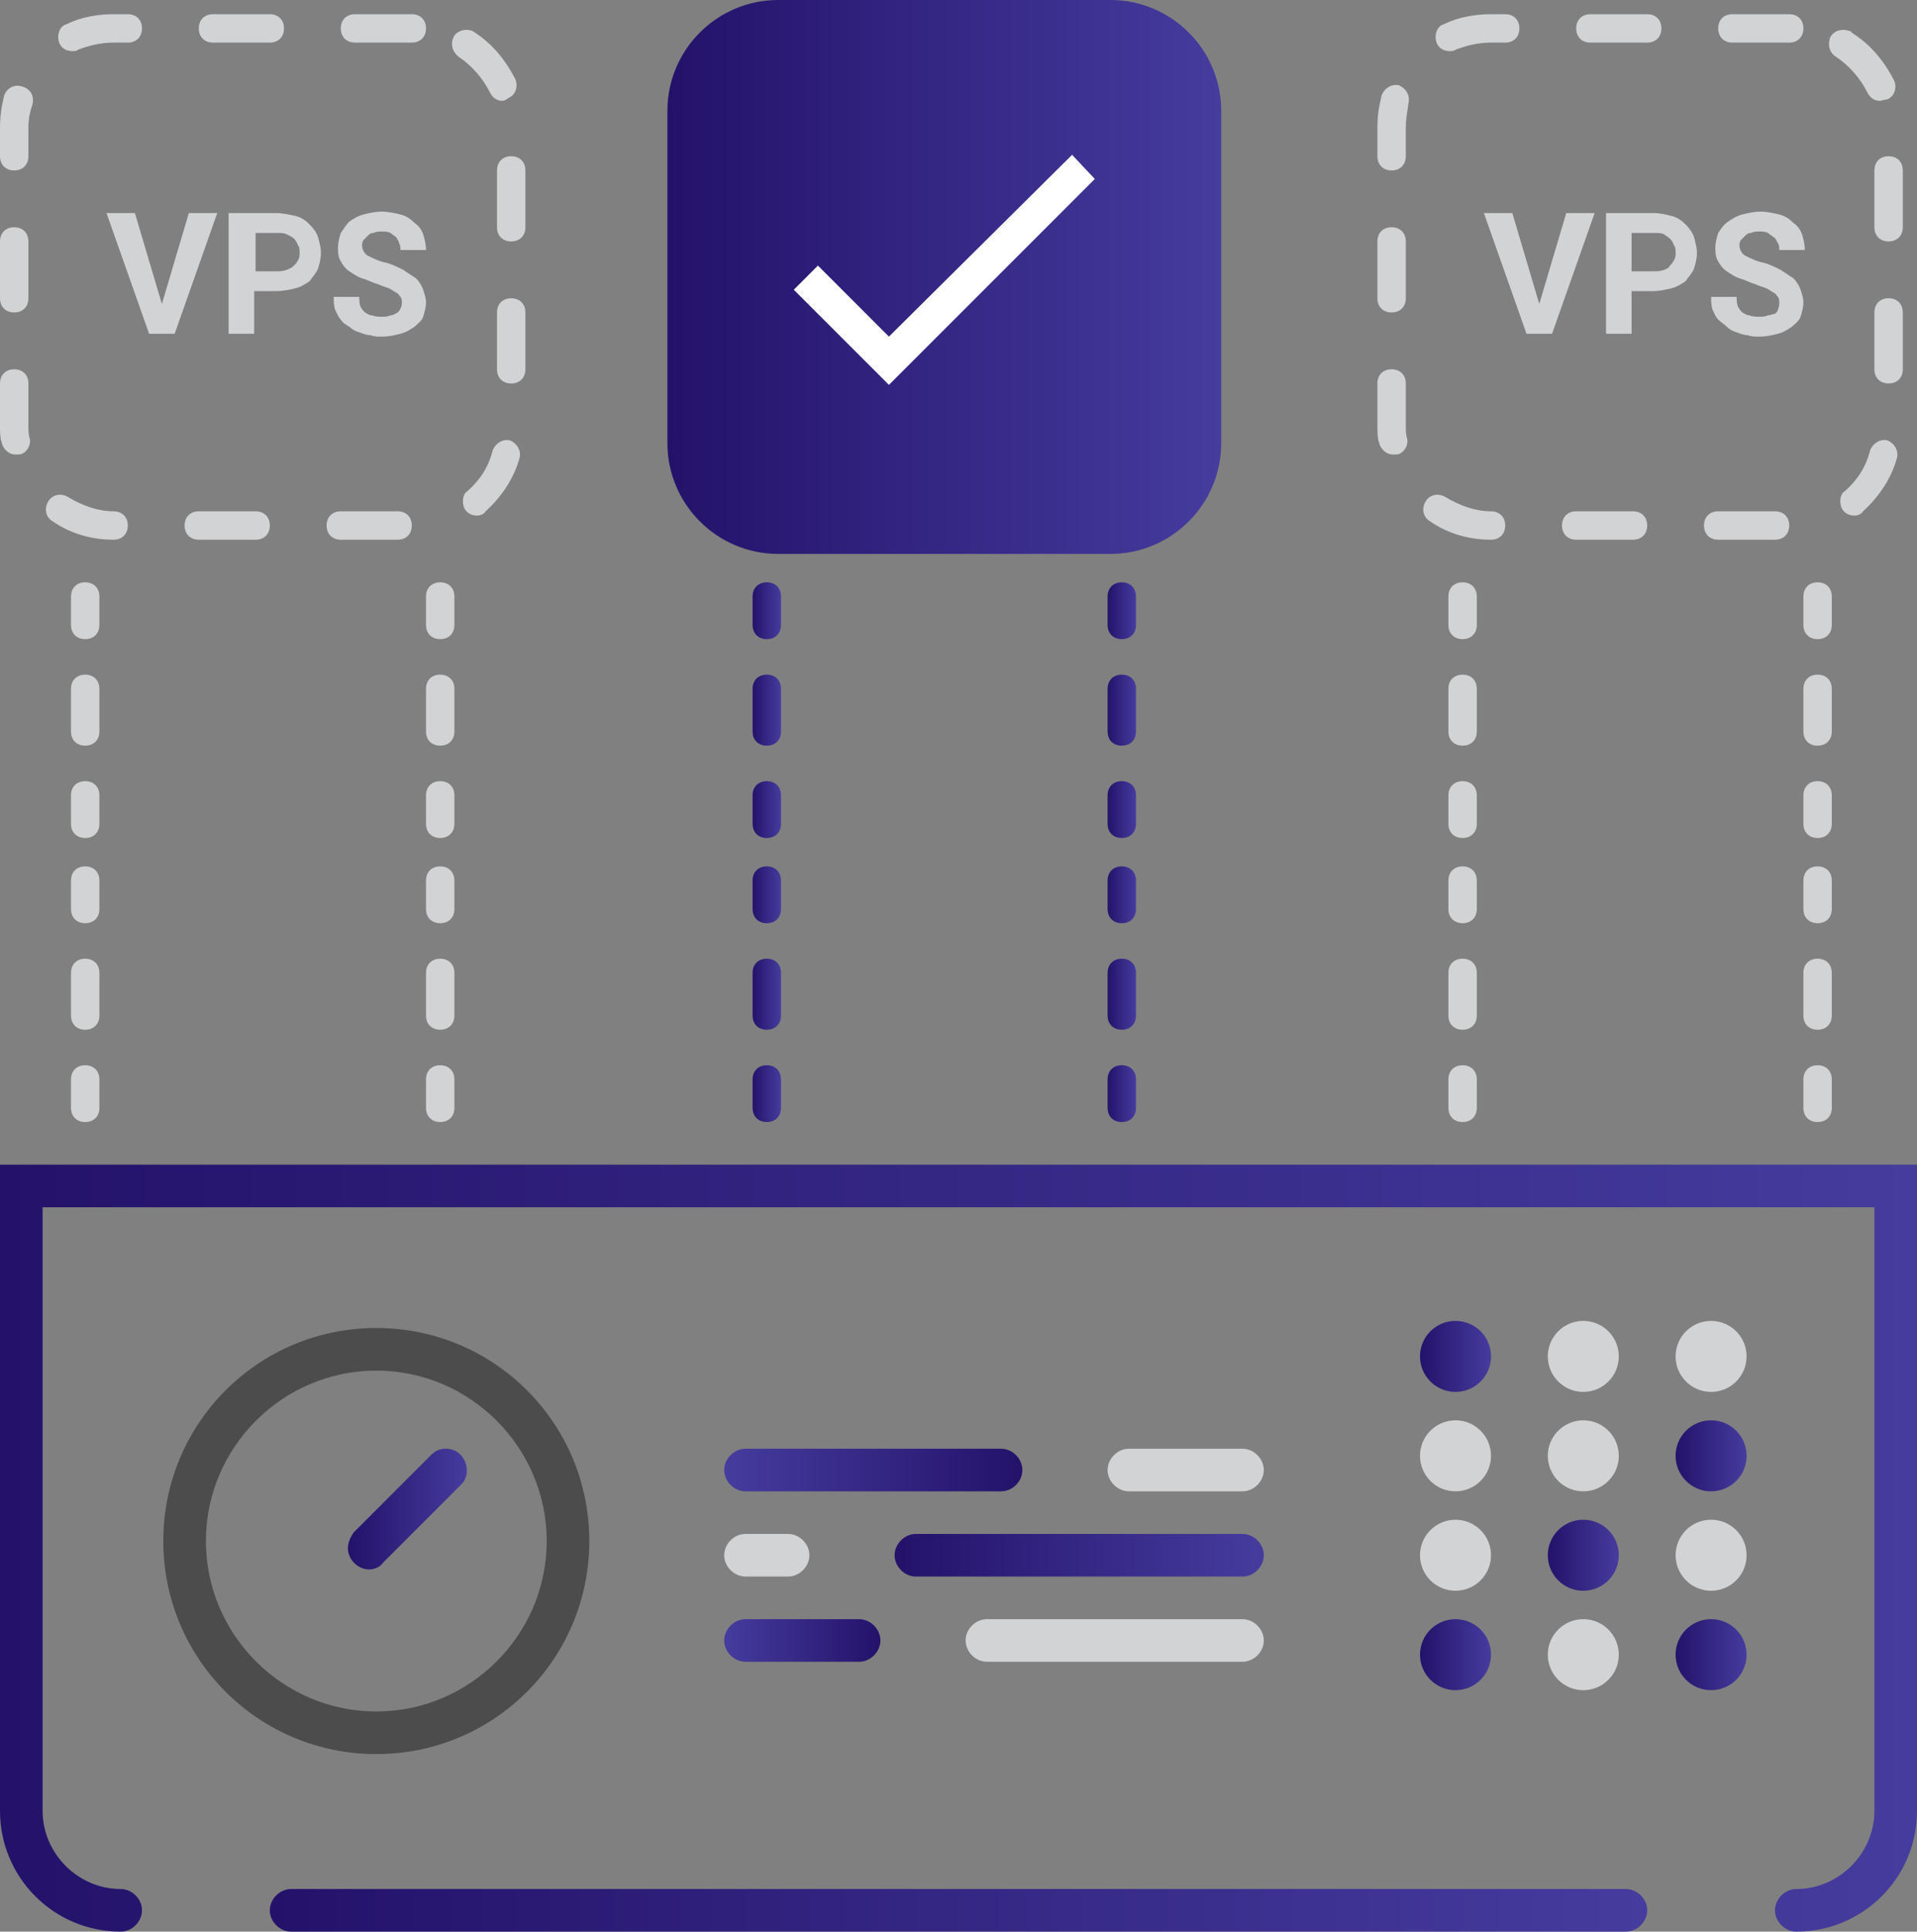<?xml version="1.0" encoding="utf-8"?>

<!-- Generator: Adobe Illustrator 22.0.0, SVG Export Plug-In . SVG Version: 6.00 Build 0)  -->

<svg version="1.1" id="Layer_1" xmlns="http://www.w3.org/2000/svg" xmlns:xlink="http://www.w3.org/1999/xlink" x="0px" y="0px"

	 viewBox="0 0 135 136" style="enable-background:new 0 0 135 136;" xml:space="preserve">

<rect x="0" y="0" width="135" height="136" fill="#808080" stroke="none"/>

<style type="text/css">

	.st0{fill:#D1D3D4;}

	.st1{fill:url(#SVGID_1_);}

	.st2{fill:url(#SVGID_2_);}

	.st3{fill:url(#SVGID_3_);}

	.st4{fill:url(#SVGID_4_);}

	.st5{fill:url(#SVGID_5_);}

	.st6{fill:url(#SVGID_6_);}

	.st7{fill:url(#SVGID_7_);}

	.st8{fill:url(#SVGID_8_);}

	.st9{fill:url(#SVGID_9_);}

	.st10{fill:url(#SVGID_10_);}

	.st11{fill:url(#SVGID_11_);}

	.st12{fill:url(#SVGID_12_);}

	.st13{fill:url(#SVGID_13_);}

	.st14{fill:url(#SVGID_14_);}

	.st15{fill:url(#SVGID_15_);}

	.st16{fill:url(#SVGID_16_);}

	.st17{fill:#FFFFFF;}

	.st18{fill:#4C4C4C;}

	.st19{fill:url(#SVGID_17_);}

	.st20{fill:url(#SVGID_18_);}

	.st21{fill:url(#SVGID_19_);}

	.st22{fill:url(#SVGID_20_);}

	.st23{fill:url(#SVGID_21_);}

	.st24{fill:url(#SVGID_22_);}

	.st25{fill:url(#SVGID_23_);}

	.st26{fill:url(#SVGID_24_);}

</style>

<title>vps-servers</title>

<g id="Warstwa_2">

	<g id="Ikony_136">

		<g id="VPS_Servers">

			<path class="st0" d="M87.5,117h-18c-0.8,0-1.5-0.7-1.5-1.5s0.7-1.5,1.5-1.5h18c0.8,0,1.5,0.7,1.5,1.5S88.3,117,87.5,117z"/>

			

				<linearGradient id="SVGID_1_" gradientUnits="userSpaceOnUse" x1="37" y1="22.5" x2="48" y2="22.5" gradientTransform="matrix(-1 0 0 -1 99 138)">

				<stop  offset="0" style="stop-color:#24126a"/>

				<stop  offset="1" style="stop-color:#453c9e"/>

			</linearGradient>

			<path class="st1" d="M60.5,117h-8c-0.8,0-1.5-0.7-1.5-1.5s0.7-1.5,1.5-1.5h8c0.8,0,1.5,0.7,1.5,1.5S61.3,117,60.5,117L60.5,117z"

				/>

			<path class="st0" d="M55.5,111h-3c-0.8,0-1.5-0.7-1.5-1.5s0.7-1.5,1.5-1.5h3c0.8,0,1.5,0.7,1.5,1.5S56.3,111,55.5,111z"/>

			

				<linearGradient id="SVGID_2_" gradientUnits="userSpaceOnUse" x1="498.03" y1="689.5" x2="524.03" y2="689.5" gradientTransform="matrix(1 0 0 1 -435.03 -580)">

				<stop  offset="0" style="stop-color:#24126a"/>

				<stop  offset="1" style="stop-color:#453c9e"/>

			</linearGradient>

			<path class="st2" d="M87.5,111h-23c-0.8,0-1.5-0.7-1.5-1.5s0.7-1.5,1.5-1.5h23c0.8,0,1.5,0.7,1.5,1.5S88.3,111,87.5,111z"/>

			<path class="st0" d="M87.5,105h-8c-0.8,0-1.5-0.7-1.5-1.5s0.7-1.5,1.5-1.5h8c0.8,0,1.5,0.7,1.5,1.5S88.3,105,87.5,105z"/>

			

				<linearGradient id="SVGID_3_" gradientUnits="userSpaceOnUse" x1="27" y1="34.5" x2="48" y2="34.5" gradientTransform="matrix(-1 0 0 -1 99 138)">

				<stop  offset="0" style="stop-color:#24126a"/>

				<stop  offset="1" style="stop-color:#453c9e"/>

			</linearGradient>

			<path class="st3" d="M70.5,105h-18c-0.8,0-1.5-0.7-1.5-1.5s0.7-1.5,1.5-1.5h18c0.8,0,1.5,0.7,1.5,1.5S71.3,105,70.5,105z"/>

			<path class="st0" d="M125,38h-4c-0.6,0-1-0.4-1-1s0.4-1,1-1h4c0.6,0,1,0.4,1,1S125.6,38,125,38z M115,38h-4c-0.6,0-1-0.4-1-1

				s0.4-1,1-1h4c0.6,0,1,0.4,1,1S115.6,38,115,38z M105,38c-1.5,0-3-0.4-4.3-1.3c-0.5-0.3-0.6-0.9-0.3-1.4c0.3-0.5,0.9-0.6,1.4-0.3

				c1,0.6,2.1,1,3.2,1c0.6,0,1,0.4,1,1S105.6,38,105,38z M130.6,36.3c-0.6,0-1-0.4-1-1c0-0.3,0.1-0.6,0.3-0.7

				c0.9-0.8,1.5-1.7,1.8-2.9c0.2-0.5,0.7-0.8,1.2-0.7c0.5,0.2,0.8,0.7,0.7,1.2c0,0,0,0,0,0c-0.4,1.5-1.3,2.8-2.4,3.8

				C131.1,36.2,130.8,36.3,130.6,36.3L130.6,36.3z M98.1,32c-0.5,0-0.9-0.4-1-0.9C97,30.8,97,30.4,97,30v-3c0-0.6,0.4-1,1-1

				s1,0.4,1,1v3c0,0.3,0,0.6,0.1,0.9c0.1,0.5-0.3,1.1-0.8,1.1c0,0,0,0,0,0H98.1z M133,27c-0.6,0-1-0.4-1-1v-4c0-0.6,0.4-1,1-1

				s1,0.4,1,1v4C134,26.6,133.6,27,133,27z M98,22c-0.6,0-1-0.4-1-1v-4c0-0.6,0.4-1,1-1s1,0.4,1,1v4C99,21.6,98.6,22,98,22z M133,17

				c-0.6,0-1-0.4-1-1v-4c0-0.6,0.4-1,1-1s1,0.4,1,1v4C134,16.6,133.6,17,133,17z M98,12c-0.6,0-1-0.4-1-1V9c0-0.8,0.1-1.5,0.3-2.3

				c0.2-0.5,0.7-0.8,1.2-0.7c0.5,0.2,0.8,0.7,0.7,1.2c0,0,0,0,0,0C99.1,7.9,99,8.4,99,9v2C99,11.6,98.6,12,98,12z M132.4,7.1

				c-0.4,0-0.7-0.2-0.9-0.6c-0.5-1-1.3-1.9-2.2-2.5c-0.5-0.3-0.6-0.9-0.4-1.4c0.3-0.5,0.9-0.6,1.4-0.4c0,0,0.1,0,0.1,0.1

				c1.3,0.8,2.3,2,3,3.4c0.2,0.5,0,1.1-0.5,1.3C132.7,7,132.5,7.1,132.4,7.1L132.4,7.1z M102.1,3.6c-0.6,0-1-0.4-1-1

				c0-0.4,0.2-0.8,0.6-0.9c1-0.5,2.2-0.7,3.3-0.7h1c0.6,0,1,0.4,1,1s-0.4,1-1,1h-1c-0.9,0-1.7,0.2-2.5,0.5

				C102.4,3.6,102.2,3.6,102.1,3.6z M126,3h-4c-0.6,0-1-0.4-1-1s0.4-1,1-1h4c0.6,0,1,0.4,1,1S126.6,3,126,3z M116,3h-4

				c-0.6,0-1-0.4-1-1s0.4-1,1-1h4c0.6,0,1,0.4,1,1S116.6,3,116,3z"/>

			

				<linearGradient id="SVGID_4_" gradientUnits="userSpaceOnUse" x1="47" y1="118.5" x2="86" y2="118.5" gradientTransform="matrix(1 0 0 -1 0 138)">

				<stop  offset="0" style="stop-color:#24126a"/>

				<stop  offset="1" style="stop-color:#453c9e"/>

			</linearGradient>

			<path class="st4" d="M54.8,0h23.4C82.5,0,86,3.5,86,7.8v23.4c0,4.3-3.5,7.8-7.8,7.8H54.8c-4.3,0-7.8-3.5-7.8-7.8V7.8

				C47,3.5,50.5,0,54.8,0z"/>

			<path class="st0" d="M28,38h-4c-0.6,0-1-0.4-1-1s0.4-1,1-1h4c0.6,0,1,0.4,1,1S28.6,38,28,38z M18,38h-4c-0.6,0-1-0.4-1-1

				s0.4-1,1-1h4c0.6,0,1,0.4,1,1S18.6,38,18,38z M8,38c-1.5,0-3-0.4-4.3-1.3c-0.5-0.3-0.6-0.9-0.3-1.4s0.9-0.6,1.4-0.3

				c1,0.6,2.1,1,3.2,1c0.6,0,1,0.4,1,1S8.6,38,8,38z M33.6,36.3c-0.6,0-1-0.4-1-1c0-0.3,0.1-0.6,0.3-0.7c0.9-0.8,1.5-1.7,1.8-2.9

				c0.2-0.5,0.7-0.8,1.2-0.7c0.5,0.2,0.8,0.7,0.7,1.2c-0.4,1.5-1.3,2.8-2.4,3.8C34.1,36.2,33.8,36.3,33.6,36.3L33.6,36.3z M1.1,32

				c-0.5,0-0.9-0.4-1-0.9C0,30.8,0,30.4,0,30v-3c0-0.6,0.4-1,1-1s1,0.4,1,1v3c0,0.3,0,0.6,0.1,0.9c0.1,0.5-0.3,1.1-0.8,1.1

				c0,0,0,0,0,0H1.1z M36,27c-0.6,0-1-0.4-1-1v-4c0-0.6,0.4-1,1-1s1,0.4,1,1v4C37,26.6,36.6,27,36,27z M1,22c-0.6,0-1-0.4-1-1v-4

				c0-0.6,0.4-1,1-1s1,0.4,1,1v4C2,21.6,1.6,22,1,22z M36,17c-0.6,0-1-0.4-1-1v-4c0-0.6,0.4-1,1-1s1,0.4,1,1v4

				C37,16.6,36.6,17,36,17z M1,12c-0.6,0-1-0.4-1-1V9c0-0.8,0.1-1.5,0.3-2.3C0.5,6.2,1,5.9,1.6,6.1s0.8,0.7,0.7,1.2l0,0

				C2.1,7.9,2,8.4,2,9v2C2,11.6,1.6,12,1,12z M35.4,7.1c-0.4,0-0.7-0.2-0.9-0.6c-0.5-1-1.3-1.9-2.2-2.5C31.8,3.6,31.7,3,32,2.5

				c0.3-0.4,0.9-0.5,1.3-0.3c1.3,0.8,2.3,2,3,3.4c0.2,0.5,0,1.1-0.5,1.3C35.7,7,35.5,7.1,35.4,7.1L35.4,7.1z M5.1,3.6

				c-0.6,0-1-0.4-1-1c0-0.4,0.2-0.8,0.6-0.9C5.7,1.2,6.9,1,8,1h1c0.6,0,1,0.4,1,1S9.6,3,9,3H8C7.1,3,6.3,3.2,5.5,3.5

				C5.4,3.6,5.2,3.6,5.1,3.6z M29,3h-4c-0.6,0-1-0.4-1-1s0.4-1,1-1h4c0.6,0,1,0.4,1,1S29.6,3,29,3z M19,3h-4c-0.6,0-1-0.4-1-1

				s0.4-1,1-1h4c0.6,0,1,0.4,1,1S19.6,3,19,3z"/>

			<path class="st0" d="M103,45c-0.6,0-1-0.4-1-1v-2c0-0.6,0.4-1,1-1s1,0.4,1,1v2C104,44.6,103.6,45,103,45z"/>

			<path class="st0" d="M103,52.5c-0.6,0-1-0.4-1-1v-3c0-0.6,0.4-1,1-1s1,0.4,1,1v3C104,52.1,103.6,52.5,103,52.5z"/>

			<path class="st0" d="M103,59c-0.6,0-1-0.4-1-1v-2c0-0.6,0.4-1,1-1s1,0.4,1,1v2C104,58.6,103.6,59,103,59z"/>

			<path class="st0" d="M128,45c-0.6,0-1-0.4-1-1v-2c0-0.6,0.4-1,1-1c0.6,0,1,0.4,1,1v2C129,44.6,128.6,45,128,45z"/>

			<path class="st0" d="M128,52.5c-0.6,0-1-0.4-1-1v-3c0-0.6,0.4-1,1-1c0.6,0,1,0.4,1,1v3C129,52.1,128.6,52.5,128,52.5z"/>

			<path class="st0" d="M128,59c-0.6,0-1-0.4-1-1v-2c0-0.6,0.4-1,1-1c0.6,0,1,0.4,1,1v2C129,58.6,128.6,59,128,59z"/>

			<path class="st0" d="M6,45c-0.6,0-1-0.4-1-1v-2c0-0.6,0.4-1,1-1s1,0.4,1,1v2C7,44.6,6.6,45,6,45z"/>

			<path class="st0" d="M6,52.5c-0.6,0-1-0.4-1-1v-3c0-0.6,0.4-1,1-1s1,0.4,1,1v3C7,52.1,6.6,52.5,6,52.5z"/>

			<path class="st0" d="M6,59c-0.6,0-1-0.4-1-1v-2c0-0.6,0.4-1,1-1s1,0.4,1,1v2C7,58.6,6.6,59,6,59z"/>

			<path class="st0" d="M31,45c-0.6,0-1-0.4-1-1v-2c0-0.6,0.4-1,1-1s1,0.4,1,1v2C32,44.6,31.6,45,31,45z"/>

			<path class="st0" d="M31,52.5c-0.6,0-1-0.4-1-1v-3c0-0.6,0.4-1,1-1s1,0.4,1,1v3C32,52.1,31.6,52.5,31,52.5z"/>

			<path class="st0" d="M31,59c-0.6,0-1-0.4-1-1v-2c0-0.6,0.4-1,1-1s1,0.4,1,1v2C32,58.6,31.6,59,31,59z"/>

			

				<linearGradient id="SVGID_5_" gradientUnits="userSpaceOnUse" x1="53" y1="95" x2="55" y2="95" gradientTransform="matrix(1 0 0 -1 0 138)">

				<stop  offset="0" style="stop-color:#24126a"/>

				<stop  offset="1" style="stop-color:#453c9e"/>

			</linearGradient>

			<path class="st5" d="M54,45c-0.6,0-1-0.4-1-1v-2c0-0.6,0.4-1,1-1s1,0.4,1,1v2C55,44.6,54.6,45,54,45z"/>

			

				<linearGradient id="SVGID_6_" gradientUnits="userSpaceOnUse" x1="53" y1="88" x2="55" y2="88" gradientTransform="matrix(1 0 0 -1 0 138)">

				<stop  offset="0" style="stop-color:#24126a"/>

				<stop  offset="1" style="stop-color:#453c9e"/>

			</linearGradient>

			<path class="st6" d="M54,52.5c-0.6,0-1-0.4-1-1v-3c0-0.6,0.4-1,1-1s1,0.4,1,1v3C55,52.1,54.6,52.5,54,52.5z"/>

			

				<linearGradient id="SVGID_7_" gradientUnits="userSpaceOnUse" x1="53" y1="81" x2="55" y2="81" gradientTransform="matrix(1 0 0 -1 0 138)">

				<stop  offset="0" style="stop-color:#24126a"/>

				<stop  offset="1" style="stop-color:#453c9e"/>

			</linearGradient>

			<path class="st7" d="M54,59c-0.6,0-1-0.4-1-1v-2c0-0.6,0.4-1,1-1s1,0.4,1,1v2C55,58.6,54.6,59,54,59z"/>

			

				<linearGradient id="SVGID_8_" gradientUnits="userSpaceOnUse" x1="78" y1="95" x2="80" y2="95" gradientTransform="matrix(1 0 0 -1 0 138)">

				<stop  offset="0" style="stop-color:#24126a"/>

				<stop  offset="1" style="stop-color:#453c9e"/>

			</linearGradient>

			<path class="st8" d="M79,45c-0.6,0-1-0.4-1-1v-2c0-0.6,0.4-1,1-1s1,0.4,1,1v2C80,44.6,79.6,45,79,45z"/>

			

				<linearGradient id="SVGID_9_" gradientUnits="userSpaceOnUse" x1="78" y1="88" x2="80" y2="88" gradientTransform="matrix(1 0 0 -1 0 138)">

				<stop  offset="0" style="stop-color:#24126a"/>

				<stop  offset="1" style="stop-color:#453c9e"/>

			</linearGradient>

			<path class="st9" d="M79,52.5c-0.6,0-1-0.4-1-1v-3c0-0.6,0.4-1,1-1s1,0.4,1,1v3C80,52.1,79.6,52.5,79,52.5z"/>

			

				<linearGradient id="SVGID_10_" gradientUnits="userSpaceOnUse" x1="78" y1="81" x2="80" y2="81" gradientTransform="matrix(1 0 0 -1 0 138)">

				<stop  offset="0" style="stop-color:#24126a"/>

				<stop  offset="1" style="stop-color:#453c9e"/>

			</linearGradient>

			<path class="st10" d="M79,59c-0.6,0-1-0.4-1-1v-2c0-0.6,0.4-1,1-1s1,0.4,1,1v2C80,58.6,79.6,59,79,59z"/>

			<path class="st0" d="M103,65c-0.6,0-1-0.4-1-1v-2c0-0.6,0.4-1,1-1s1,0.4,1,1v2C104,64.6,103.6,65,103,65z"/>

			<path class="st0" d="M103,72.5c-0.6,0-1-0.4-1-1v-3c0-0.6,0.4-1,1-1s1,0.4,1,1v3C104,72.1,103.6,72.5,103,72.5z"/>

			<path class="st0" d="M103,79c-0.6,0-1-0.4-1-1v-2c0-0.6,0.4-1,1-1s1,0.4,1,1v2C104,78.6,103.6,79,103,79z"/>

			<path class="st0" d="M128,65c-0.6,0-1-0.4-1-1v-2c0-0.6,0.4-1,1-1c0.6,0,1,0.4,1,1v2C129,64.6,128.6,65,128,65z"/>

			<path class="st0" d="M128,72.5c-0.6,0-1-0.4-1-1v-3c0-0.6,0.4-1,1-1c0.6,0,1,0.4,1,1v3C129,72.1,128.6,72.5,128,72.5z"/>

			<path class="st0" d="M128,79c-0.6,0-1-0.4-1-1v-2c0-0.6,0.4-1,1-1c0.6,0,1,0.4,1,1v2C129,78.6,128.6,79,128,79z"/>

			<path class="st0" d="M6,65c-0.6,0-1-0.4-1-1v-2c0-0.6,0.4-1,1-1s1,0.4,1,1v2C7,64.6,6.6,65,6,65z"/>

			<path class="st0" d="M6,72.5c-0.6,0-1-0.4-1-1v-3c0-0.6,0.4-1,1-1s1,0.4,1,1v3C7,72.1,6.6,72.5,6,72.5z"/>

			<path class="st0" d="M6,79c-0.6,0-1-0.4-1-1v-2c0-0.6,0.4-1,1-1s1,0.4,1,1v2C7,78.6,6.6,79,6,79z"/>

			<path class="st0" d="M31,65c-0.6,0-1-0.4-1-1v-2c0-0.6,0.4-1,1-1s1,0.4,1,1v2C32,64.6,31.6,65,31,65z"/>

			<path class="st0" d="M31,72.5c-0.6,0-1-0.4-1-1v-3c0-0.6,0.4-1,1-1s1,0.4,1,1v3C32,72.1,31.6,72.5,31,72.5z"/>

			<path class="st0" d="M31,79c-0.6,0-1-0.4-1-1v-2c0-0.6,0.4-1,1-1s1,0.4,1,1v2C32,78.6,31.6,79,31,79z"/>

			

				<linearGradient id="SVGID_11_" gradientUnits="userSpaceOnUse" x1="53" y1="75" x2="55" y2="75" gradientTransform="matrix(1 0 0 -1 0 138)">

				<stop  offset="0" style="stop-color:#24126a"/>

				<stop  offset="1" style="stop-color:#453c9e"/>

			</linearGradient>

			<path class="st11" d="M54,65c-0.6,0-1-0.4-1-1v-2c0-0.6,0.4-1,1-1s1,0.4,1,1v2C55,64.6,54.6,65,54,65z"/>

			

				<linearGradient id="SVGID_12_" gradientUnits="userSpaceOnUse" x1="53" y1="68" x2="55" y2="68" gradientTransform="matrix(1 0 0 -1 0 138)">

				<stop  offset="0" style="stop-color:#24126a"/>

				<stop  offset="1" style="stop-color:#453c9e"/>

			</linearGradient>

			<path class="st12" d="M54,72.5c-0.6,0-1-0.4-1-1v-3c0-0.6,0.4-1,1-1s1,0.4,1,1v3C55,72.1,54.6,72.5,54,72.5z"/>

			

				<linearGradient id="SVGID_13_" gradientUnits="userSpaceOnUse" x1="53" y1="61" x2="55" y2="61" gradientTransform="matrix(1 0 0 -1 0 138)">

				<stop  offset="0" style="stop-color:#24126a"/>

				<stop  offset="1" style="stop-color:#453c9e"/>

			</linearGradient>

			<path class="st13" d="M54,79c-0.6,0-1-0.4-1-1v-2c0-0.6,0.4-1,1-1s1,0.4,1,1v2C55,78.6,54.6,79,54,79z"/>

			

				<linearGradient id="SVGID_14_" gradientUnits="userSpaceOnUse" x1="78" y1="75" x2="80" y2="75" gradientTransform="matrix(1 0 0 -1 0 138)">

				<stop  offset="0" style="stop-color:#24126a"/>

				<stop  offset="1" style="stop-color:#453c9e"/>

			</linearGradient>

			<path class="st14" d="M79,65c-0.6,0-1-0.4-1-1v-2c0-0.6,0.4-1,1-1s1,0.4,1,1v2C80,64.6,79.6,65,79,65z"/>

			

				<linearGradient id="SVGID_15_" gradientUnits="userSpaceOnUse" x1="78" y1="68" x2="80" y2="68" gradientTransform="matrix(1 0 0 -1 0 138)">

				<stop  offset="0" style="stop-color:#24126a"/>

				<stop  offset="1" style="stop-color:#453c9e"/>

			</linearGradient>

			<path class="st15" d="M79,72.5c-0.6,0-1-0.4-1-1v-3c0-0.6,0.4-1,1-1s1,0.4,1,1v3C80,72.1,79.6,72.5,79,72.5z"/>

			

				<linearGradient id="SVGID_16_" gradientUnits="userSpaceOnUse" x1="78" y1="61" x2="80" y2="61" gradientTransform="matrix(1 0 0 -1 0 138)">

				<stop  offset="0" style="stop-color:#24126a"/>

				<stop  offset="1" style="stop-color:#453c9e"/>

			</linearGradient>

			<path class="st16" d="M79,79c-0.6,0-1-0.4-1-1v-2c0-0.6,0.4-1,1-1s1,0.4,1,1v2C80,78.6,79.6,79,79,79z"/>

			<path class="st17" d="M62.6,23.7l12.9-12.8l1.6,1.7L62.6,27.1l-6.7-6.7l1.7-1.7L62.6,23.7z"/>

			<path class="st0" d="M108.4,21.4l1.9-6.4h2l-3,8.5h-1.8l-3-8.5h2L108.4,21.4z"/>

			<path class="st0" d="M114.9,20.5v3h-1.8V15h3.3c0.5,0,0.9,0.1,1.3,0.2c0.4,0.1,0.7,0.3,1,0.6c0.3,0.3,0.5,0.6,0.6,0.9

				c0.1,0.4,0.2,0.7,0.2,1.1c0,0.4-0.1,0.8-0.2,1.1c-0.1,0.3-0.4,0.6-0.6,0.9c-0.3,0.2-0.6,0.4-1,0.5c-0.4,0.1-0.9,0.2-1.3,0.2

				L114.9,20.5z M114.9,19.1h1.6c0.2,0,0.4,0,0.7-0.1c0.2-0.1,0.3-0.1,0.4-0.3c0.1-0.1,0.2-0.2,0.3-0.4c0.1-0.2,0.1-0.3,0.1-0.5

				c0-0.2,0-0.4-0.1-0.5c-0.1-0.2-0.1-0.3-0.3-0.5c-0.1-0.1-0.3-0.2-0.4-0.3c-0.2-0.1-0.4-0.1-0.7-0.1h-1.6V19.1z"/>

			<path class="st0" d="M125.3,21.3c0-0.1,0-0.3-0.1-0.4c-0.1-0.1-0.1-0.2-0.3-0.3c-0.2-0.1-0.3-0.2-0.5-0.3

				c-0.3-0.1-0.6-0.2-0.8-0.3c-0.4-0.1-0.7-0.3-1.1-0.4c-0.3-0.1-0.6-0.3-0.9-0.5c-0.3-0.2-0.5-0.5-0.6-0.7c-0.2-0.3-0.2-0.7-0.2-1

				c0-0.3,0.1-0.7,0.2-1c0.2-0.3,0.4-0.6,0.7-0.8c0.3-0.2,0.6-0.4,1-0.5c0.4-0.1,0.8-0.2,1.3-0.2c0.4,0,0.9,0.1,1.3,0.2

				c0.4,0.1,0.7,0.3,1,0.6c0.3,0.2,0.5,0.5,0.6,0.8c0.1,0.3,0.2,0.7,0.2,1.1h-1.8c0-0.2,0-0.3-0.1-0.5c-0.1-0.1-0.1-0.3-0.3-0.4

				c-0.1-0.1-0.3-0.2-0.4-0.3c-0.2-0.1-0.4-0.1-0.6-0.1c-0.2,0-0.4,0-0.6,0.1c-0.2,0-0.3,0.1-0.4,0.2c-0.1,0.1-0.2,0.2-0.3,0.3

				c-0.1,0.1-0.1,0.3-0.1,0.4c0,0.3,0.2,0.6,0.4,0.7c0.4,0.2,0.8,0.4,1.3,0.5c0.4,0.1,0.8,0.3,1.2,0.5c0.3,0.2,0.6,0.4,0.9,0.6

				c0.2,0.2,0.4,0.5,0.5,0.8c0.1,0.3,0.2,0.6,0.2,0.9c0,0.3-0.1,0.7-0.2,1c-0.1,0.3-0.4,0.5-0.6,0.7c-0.3,0.2-0.6,0.4-1,0.5

				c-0.4,0.1-0.8,0.2-1.3,0.2c-0.3,0-0.6,0-0.8-0.1c-0.3,0-0.5-0.1-0.8-0.2c-0.3-0.1-0.5-0.2-0.7-0.4c-0.2-0.2-0.4-0.3-0.6-0.5

				c-0.2-0.2-0.3-0.5-0.4-0.7c-0.1-0.3-0.1-0.6-0.1-0.9h1.8c0,0.2,0,0.5,0.1,0.7c0.1,0.2,0.2,0.3,0.3,0.4c0.2,0.1,0.3,0.2,0.5,0.2

				c0.2,0.1,0.5,0.1,0.7,0.1c0.2,0,0.4,0,0.6-0.1c0.2,0,0.3-0.1,0.5-0.1c0.1-0.1,0.2-0.2,0.2-0.3C125.3,21.6,125.3,21.4,125.3,21.3z

				"/>

			<path class="st0" d="M11.4,21.4l1.9-6.4h2l-3,8.5h-1.8l-3-8.5h2L11.4,21.4z"/>

			<path class="st0" d="M17.9,20.5v3h-1.8V15h3.3c0.5,0,0.9,0.1,1.4,0.2c0.4,0.1,0.7,0.3,1,0.6c0.3,0.3,0.5,0.6,0.6,0.9

				c0.1,0.4,0.2,0.7,0.2,1.1c0,0.4-0.1,0.8-0.2,1.1c-0.1,0.3-0.4,0.6-0.6,0.9c-0.3,0.2-0.6,0.4-1,0.5c-0.4,0.1-0.9,0.2-1.4,0.2

				L17.9,20.5z M17.9,19.1h1.6c0.2,0,0.4,0,0.7-0.1c0.2-0.1,0.3-0.1,0.5-0.3c0.1-0.1,0.2-0.2,0.3-0.4c0.1-0.2,0.1-0.3,0.1-0.5

				c0-0.2,0-0.4-0.1-0.5c-0.1-0.2-0.1-0.3-0.3-0.5c-0.1-0.1-0.3-0.2-0.5-0.3c-0.2-0.1-0.4-0.1-0.6-0.1h-1.6V19.1z"/>

			<path class="st0" d="M28.3,21.3c0-0.1,0-0.3-0.1-0.4c-0.1-0.1-0.1-0.2-0.3-0.3c-0.2-0.1-0.3-0.2-0.5-0.3

				c-0.3-0.1-0.6-0.2-0.8-0.3c-0.4-0.1-0.7-0.3-1.1-0.4c-0.3-0.1-0.6-0.3-0.9-0.5c-0.3-0.2-0.5-0.5-0.6-0.7c-0.2-0.3-0.2-0.7-0.2-1

				c0-0.3,0.1-0.7,0.2-1c0.2-0.3,0.4-0.6,0.6-0.8c0.3-0.2,0.6-0.4,1-0.5c0.4-0.1,0.8-0.2,1.3-0.2c0.4,0,0.9,0.1,1.3,0.2

				c0.4,0.1,0.7,0.3,1,0.6c0.3,0.2,0.5,0.5,0.6,0.8c0.1,0.3,0.2,0.7,0.2,1.1h-1.8c0-0.2,0-0.3-0.1-0.5c0-0.1-0.1-0.2-0.2-0.4

				c-0.1-0.1-0.3-0.2-0.4-0.3c-0.2-0.1-0.4-0.1-0.6-0.1c-0.2,0-0.4,0-0.6,0.1c-0.2,0-0.3,0.1-0.4,0.2c-0.1,0.1-0.2,0.2-0.3,0.3

				c-0.1,0.1-0.1,0.3-0.1,0.4c0,0.3,0.2,0.6,0.4,0.7c0.4,0.2,0.8,0.4,1.3,0.5c0.4,0.1,0.8,0.3,1.2,0.5c0.3,0.2,0.6,0.4,0.9,0.6

				c0.2,0.2,0.4,0.5,0.5,0.8c0.1,0.3,0.2,0.6,0.2,0.9c0,0.3-0.1,0.7-0.2,1c-0.1,0.3-0.4,0.5-0.6,0.7c-0.3,0.2-0.6,0.4-1,0.5

				c-0.4,0.1-0.8,0.2-1.3,0.2c-0.3,0-0.6,0-0.8-0.1c-0.3,0-0.5-0.1-0.8-0.2c-0.3-0.1-0.5-0.2-0.7-0.4c-0.2-0.1-0.5-0.3-0.6-0.5

				c-0.2-0.2-0.3-0.5-0.4-0.7c-0.1-0.3-0.1-0.6-0.1-0.9h1.8c0,0.2,0,0.5,0.1,0.7c0.1,0.2,0.2,0.3,0.3,0.4c0.2,0.1,0.3,0.2,0.5,0.2

				c0.2,0.1,0.5,0.1,0.7,0.1c0.2,0,0.4,0,0.6-0.1c0.2,0,0.3-0.1,0.5-0.2c0.1-0.1,0.2-0.2,0.2-0.3C28.3,21.6,28.3,21.4,28.3,21.3z"/>

			<path class="st18" d="M26.5,123.5c-8.3,0-15-6.7-15-15s6.7-15,15-15s15,6.7,15,15S34.8,123.5,26.5,123.5L26.5,123.5z M26.5,96.5

				c-6.6,0-12,5.4-12,12s5.4,12,12,12s12-5.4,12-12l0,0C38.5,101.9,33.1,96.5,26.5,96.5C26.5,96.5,26.5,96.5,26.5,96.5L26.5,96.5z"

				/>

			

				<linearGradient id="SVGID_17_" gradientUnits="userSpaceOnUse" x1="24.501" y1="31.731" x2="33.001" y2="31.731" gradientTransform="matrix(1 0 0 -1 0 138)">

				<stop  offset="0" style="stop-color:#24126a"/>

				<stop  offset="1" style="stop-color:#453c9e"/>

			</linearGradient>

			<path class="st19" d="M26,110.5c-0.8,0-1.5-0.7-1.5-1.5c0-0.4,0.2-0.8,0.4-1.1l5.5-5.5c0.6-0.6,1.6-0.5,2.1,0.1

				c0.5,0.6,0.5,1.5,0,2l-5.5,5.5C26.8,110.3,26.4,110.5,26,110.5z"/>

			

				<linearGradient id="SVGID_18_" gradientUnits="userSpaceOnUse" x1="118" y1="35.5" x2="123" y2="35.5" gradientTransform="matrix(1 0 0 -1 0 138)">

				<stop  offset="0" style="stop-color:#24126a"/>

				<stop  offset="1" style="stop-color:#453c9e"/>

			</linearGradient>

			<circle class="st20" cx="120.5" cy="102.5" r="2.5"/>

			

				<linearGradient id="SVGID_19_" gradientUnits="userSpaceOnUse" x1="109" y1="28.5" x2="114" y2="28.5" gradientTransform="matrix(1 0 0 -1 0 138)">

				<stop  offset="0" style="stop-color:#24126a"/>

				<stop  offset="1" style="stop-color:#453c9e"/>

			</linearGradient>

			<circle class="st21" cx="111.5" cy="109.5" r="2.5"/>

			<circle class="st0" cx="120.5" cy="109.5" r="2.5"/>

			

				<linearGradient id="SVGID_20_" gradientUnits="userSpaceOnUse" x1="118" y1="21.5" x2="123" y2="21.5" gradientTransform="matrix(1 0 0 -1 0 138)">

				<stop  offset="0" style="stop-color:#24126a"/>

				<stop  offset="1" style="stop-color:#453c9e"/>

			</linearGradient>

			<circle class="st22" cx="120.5" cy="116.5" r="2.5"/>

			<circle class="st0" cx="111.5" cy="116.5" r="2.5"/>

			

				<linearGradient id="SVGID_21_" gradientUnits="userSpaceOnUse" x1="100" y1="21.5" x2="105" y2="21.5" gradientTransform="matrix(1 0 0 -1 0 138)">

				<stop  offset="0" style="stop-color:#24126a"/>

				<stop  offset="1" style="stop-color:#453c9e"/>

			</linearGradient>

			<circle class="st23" cx="102.5" cy="116.5" r="2.5"/>

			<circle class="st0" cx="120.5" cy="95.5" r="2.5"/>

			<circle class="st0" cx="111.5" cy="102.5" r="2.5"/>

			<circle class="st0" cx="111.5" cy="95.5" r="2.5"/>

			<circle class="st0" cx="102.5" cy="109.5" r="2.5"/>

			<circle class="st0" cx="102.5" cy="102.5" r="2.5"/>

			

				<linearGradient id="SVGID_22_" gradientUnits="userSpaceOnUse" x1="100" y1="42.5" x2="105" y2="42.5" gradientTransform="matrix(1 0 0 -1 0 138)">

				<stop  offset="0" style="stop-color:#24126a"/>

				<stop  offset="1" style="stop-color:#453c9e"/>

			</linearGradient>

			<circle class="st24" cx="102.5" cy="95.5" r="2.5"/>

			

				<linearGradient id="SVGID_23_" gradientUnits="userSpaceOnUse" x1="0" y1="29" x2="135" y2="29" gradientTransform="matrix(1 0 0 -1 0 138)">

				<stop  offset="0" style="stop-color:#24126a"/>

				<stop  offset="1" style="stop-color:#453c9e"/>

			</linearGradient>

			<path class="st25" d="M126.5,136c-0.8,0-1.5-0.7-1.5-1.5s0.7-1.5,1.5-1.5c3,0,5.5-2.5,5.5-5.5V85H3v42.5c0,3,2.5,5.5,5.5,5.5

				c0.8,0,1.5,0.7,1.5,1.5S9.3,136,8.5,136c-4.7,0-8.5-3.8-8.5-8.5V82h135v45.5C135,132.2,131.2,136,126.5,136z"/>

			

				<linearGradient id="SVGID_24_" gradientUnits="userSpaceOnUse" x1="19" y1="3.5" x2="116" y2="3.5" gradientTransform="matrix(1 0 0 -1 0 138)">

				<stop  offset="0" style="stop-color:#24126a"/>

				<stop  offset="1" style="stop-color:#453c9e"/>

			</linearGradient>

			<path class="st26" d="M114.5,136h-94c-0.8,0-1.5-0.7-1.5-1.5s0.7-1.5,1.5-1.5h94c0.8,0,1.5,0.7,1.5,1.5S115.3,136,114.5,136z"/>

		</g>

	</g>

</g>

</svg>

